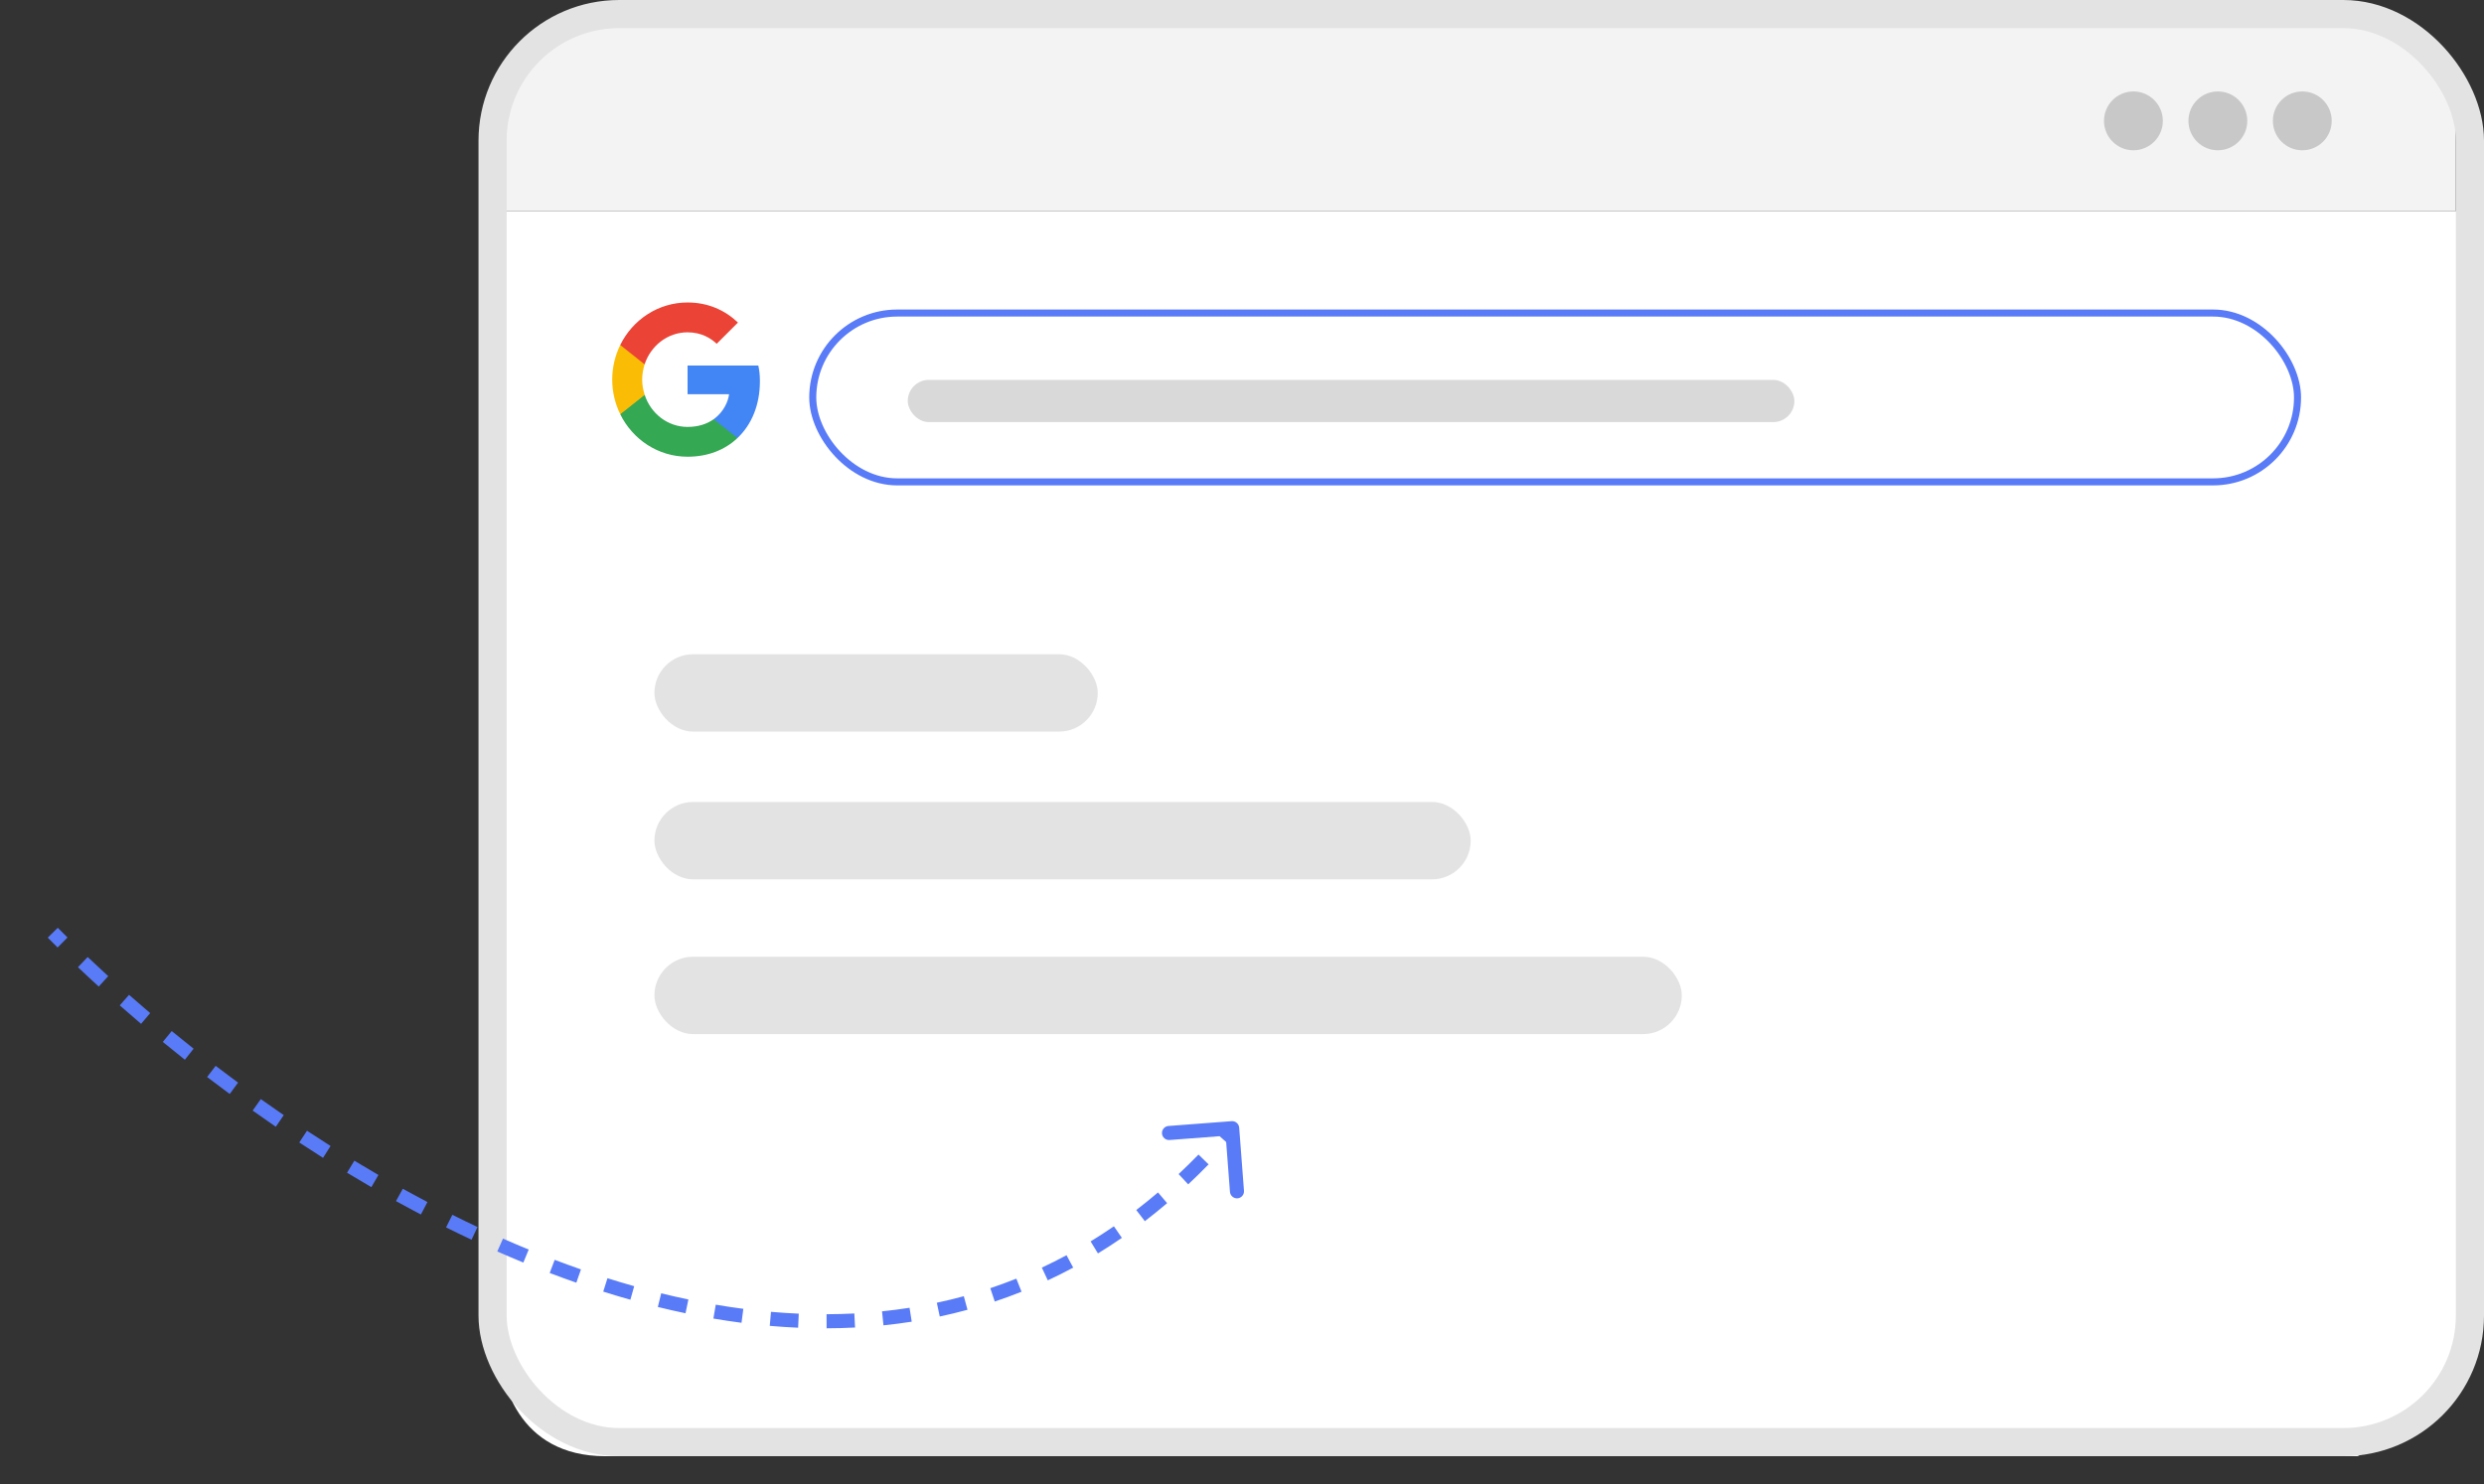 <svg width="353" height="211" viewBox="0 0 353 211" fill="none" xmlns="http://www.w3.org/2000/svg">
<rect x="0" y="0" width="353" height="211" fill="#333333" stroke="none"/>
<path d="M71 18C71 9.716 77.716 3 86 3H334C342.284 3 349 9.716 349 18V30H71V18Z" fill="#F3F3F3"/>
<path d="M71.007 190.955V30H351V190.955C351 198.576 340.334 204.827 335 207H86.007C73.607 207 70.84 196.303 71.007 190.955Z" fill="white"/>
<rect x="70" y="2" width="281" height="203" rx="18" stroke="#E3E3E3" stroke-width="4"/>
<circle cx="303.179" cy="17.181" r="4.181" fill="#C8C8C8"/>
<circle cx="315.179" cy="17.181" r="4.181" fill="#C8C8C8"/>
<circle cx="327.179" cy="17.181" r="4.181" fill="#C8C8C8"/>
<rect x="115.5" y="44.5" width="211" height="24" rx="12" stroke="#597BF7"/>
<rect x="93" y="93" width="63" height="11" rx="5.5" fill="#E3E3E3"/>
<rect x="93" y="114" width="116" height="11" rx="5.5" fill="#E3E3E3"/>
<rect x="93" y="136" width="146" height="11" rx="5.5" fill="#E3E3E3"/>
<rect x="129" y="54" width="126" height="6" rx="3" fill="#D9D9D9"/>
<g clip-path="url(#clip0_182_190)">
<path d="M107.989 54.206C107.989 53.304 107.917 52.647 107.763 51.965H97.709V56.033H103.61C103.491 57.044 102.849 58.566 101.421 59.589L101.401 59.726L104.58 62.247L104.8 62.269C106.823 60.357 107.989 57.543 107.989 54.206Z" fill="#4285F4"/>
<path d="M97.709 64.924C100.6 64.924 103.027 63.95 104.8 62.269L101.421 59.59C100.516 60.235 99.303 60.686 97.709 60.686C94.877 60.686 92.474 58.773 91.617 56.13L91.491 56.141L88.186 58.76L88.143 58.883C89.903 62.464 93.52 64.924 97.709 64.924Z" fill="#34A853"/>
<path d="M91.618 56.13C91.392 55.448 91.261 54.717 91.261 53.962C91.261 53.207 91.392 52.476 91.606 51.794L91.6 51.649L88.254 48.988L88.144 49.041C87.418 50.527 87.002 52.196 87.002 53.962C87.002 55.728 87.418 57.397 88.144 58.883L91.618 56.13Z" fill="#FBBC05"/>
<path d="M97.709 47.239C99.719 47.239 101.076 48.128 101.849 48.871L104.871 45.85C103.015 44.084 100.6 43 97.709 43C93.52 43 89.903 45.46 88.143 49.041L91.605 51.794C92.474 49.151 94.877 47.239 97.709 47.239Z" fill="#EB4335"/>
</g>
<path d="M175.026 159.376C175.576 159.334 176.057 159.747 176.099 160.297L176.782 169.271C176.824 169.822 176.411 170.303 175.861 170.344C175.31 170.386 174.83 169.974 174.788 169.423L174.18 161.446L166.203 162.054C165.653 162.095 165.172 161.683 165.13 161.132C165.088 160.582 165.501 160.101 166.052 160.059L175.026 159.376ZM175.86 161.025C175.41 161.549 174.958 162.065 174.504 162.572L173.014 161.238C173.459 160.741 173.902 160.236 174.343 159.722L175.86 161.025ZM171.752 165.517C170.795 166.498 169.829 167.444 168.855 168.356L167.489 166.896C168.44 166.005 169.384 165.08 170.32 164.121L171.752 165.517ZM165.861 171.029C164.814 171.921 163.757 172.775 162.692 173.592L161.474 172.006C162.512 171.209 163.543 170.376 164.565 169.506L165.861 171.029ZM159.43 175.965C158.305 176.74 157.171 177.476 156.029 178.174L154.986 176.467C156.097 175.788 157.201 175.072 158.296 174.318L159.43 175.965ZM152.511 180.194C151.315 180.836 150.112 181.44 148.901 182.005L148.055 180.193C149.231 179.644 150.401 179.057 151.564 178.432L152.511 180.194ZM145.171 183.619C143.909 184.123 142.64 184.587 141.365 185.014L140.731 183.117C141.97 182.703 143.203 182.251 144.43 181.762L145.171 183.619ZM137.492 186.187C136.182 186.543 134.868 186.861 133.548 187.143L133.131 185.186C134.415 184.913 135.693 184.604 136.966 184.257L137.492 186.187ZM129.564 187.878C128.229 188.087 126.891 188.26 125.549 188.398L125.344 186.408C126.652 186.274 127.955 186.105 129.255 185.902L129.564 187.878ZM121.512 188.709C120.166 188.779 118.818 188.815 117.468 188.819L117.462 186.819C118.78 186.815 120.096 186.78 121.409 186.712L121.512 188.709ZM113.423 188.736C112.079 188.678 110.735 188.589 109.391 188.471L109.565 186.479C110.881 186.594 112.196 186.681 113.51 186.738L113.423 188.736ZM105.376 188.034C104.044 187.861 102.711 187.66 101.38 187.433L101.716 185.462C103.022 185.684 104.328 185.881 105.634 186.05L105.376 188.034ZM97.417 186.681C96.104 186.407 94.794 186.109 93.486 185.787L93.963 183.845C95.249 184.161 96.537 184.454 97.826 184.724L97.417 186.681ZM89.584 184.758C88.294 184.395 87.007 184.011 85.724 183.606L86.326 181.699C87.589 182.097 88.856 182.476 90.125 182.833L89.584 184.758ZM81.902 182.337C80.635 181.895 79.373 181.435 78.115 180.957L78.826 179.087C80.067 179.559 81.311 180.013 82.56 180.448L81.902 182.337ZM74.374 179.476C73.135 178.967 71.9 178.441 70.672 177.899L71.479 176.069C72.692 176.604 73.911 177.123 75.135 177.627L74.374 179.476ZM67.01 176.231C65.797 175.661 64.59 175.076 63.39 174.479L64.282 172.688C65.469 173.28 66.662 173.857 67.861 174.421L67.01 176.231ZM59.811 172.645C58.624 172.021 57.445 171.384 56.275 170.737L57.243 168.987C58.402 169.628 59.568 170.257 60.742 170.875L59.811 172.645ZM52.775 168.754C51.614 168.08 50.462 167.396 49.32 166.704L50.357 164.993C51.488 165.68 52.629 166.357 53.779 167.024L52.775 168.754ZM45.907 164.589C44.769 163.869 43.642 163.141 42.527 162.406L43.627 160.736C44.732 161.464 45.849 162.185 46.976 162.899L45.907 164.589ZM39.195 160.168C38.085 159.408 36.987 158.642 35.904 157.871L37.062 156.241C38.137 157.005 39.225 157.764 40.325 158.518L39.195 160.168ZM32.644 155.51C31.558 154.71 30.488 153.907 29.434 153.101L30.648 151.512C31.694 152.311 32.755 153.107 33.831 153.901L32.644 155.51ZM26.272 150.642C25.208 149.799 24.162 148.956 23.134 148.113L24.402 146.567C25.421 147.402 26.458 148.238 27.514 149.074L26.272 150.642ZM20.047 145.538C19.015 144.661 18.005 143.787 17.017 142.917L18.338 141.416C19.317 142.278 20.319 143.144 21.342 144.013L20.047 145.538ZM14.031 140.24C13.02 139.317 12.035 138.4 11.079 137.491L12.456 136.041C13.403 136.94 14.378 137.848 15.38 138.763L14.031 140.24ZM8.186 134.689C7.712 134.219 7.246 133.753 6.788 133.29L8.21 131.884C8.663 132.341 9.124 132.803 9.593 133.267L8.186 134.689Z" fill="#597BF7"/>
<defs>
<clipPath id="clip0_182_190">
<rect width="21" height="22" fill="white" transform="translate(87 43)"/>
</clipPath>
</defs>
</svg>
